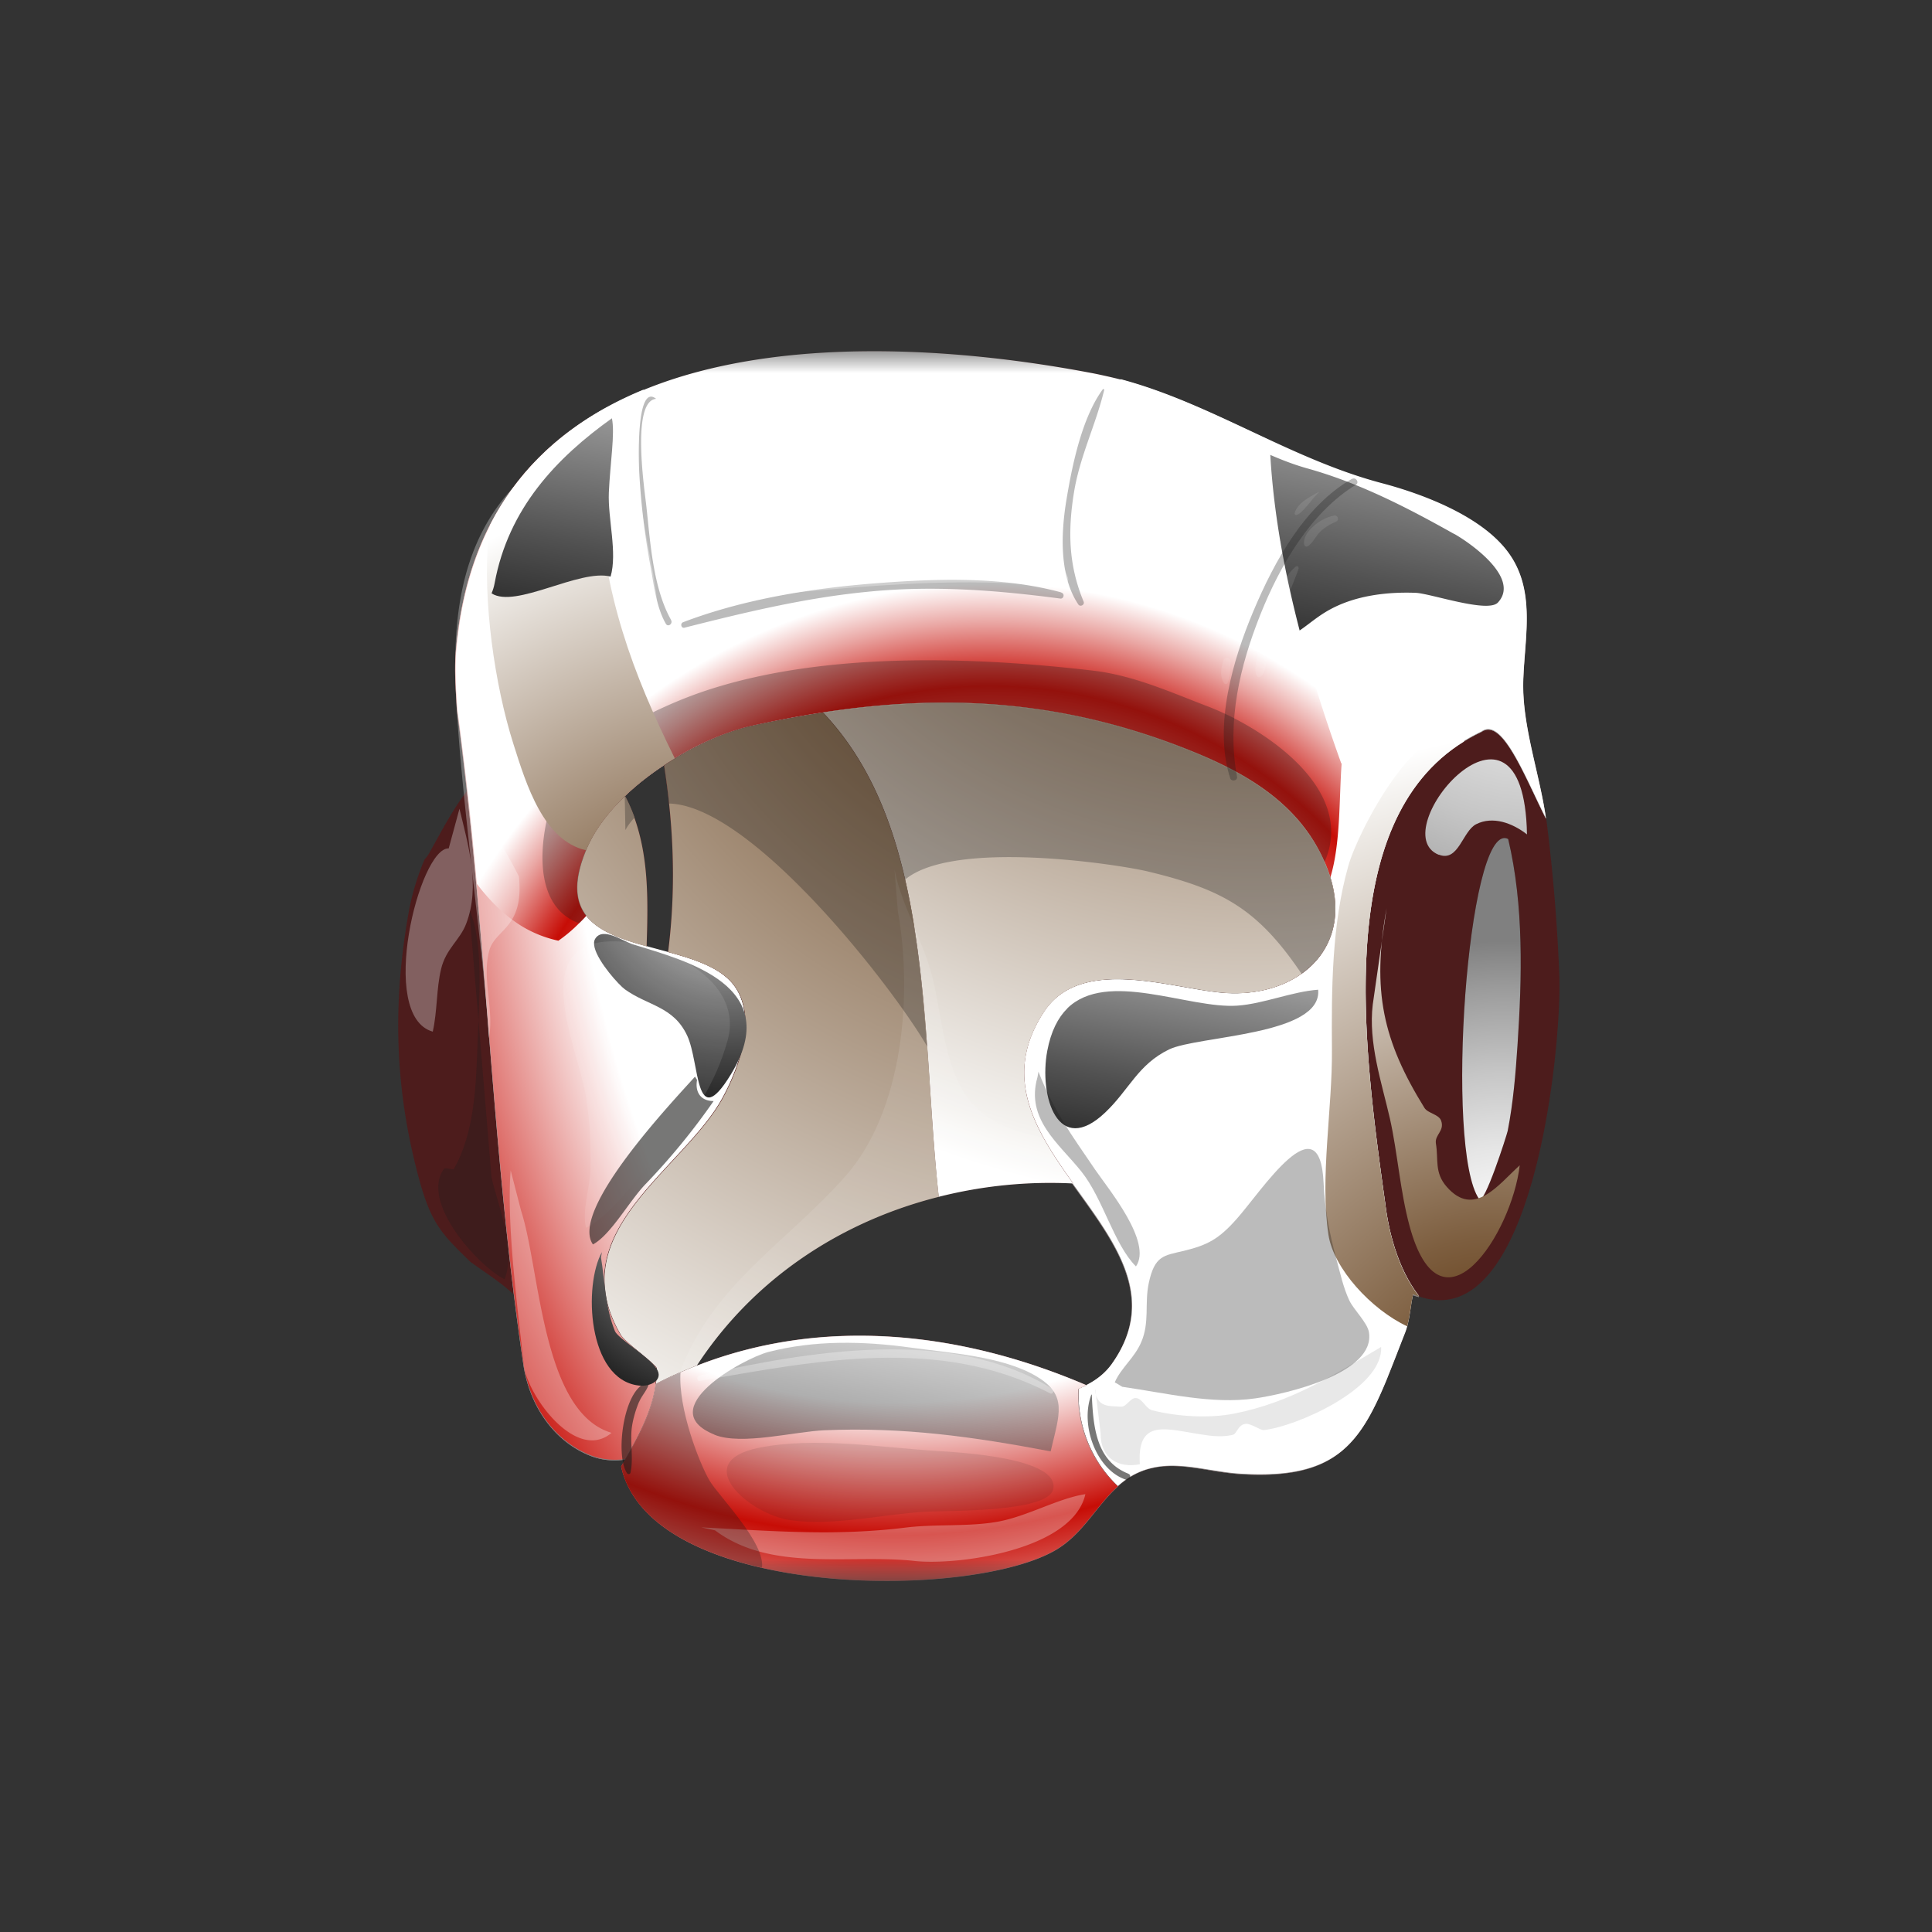 <svg xmlns="http://www.w3.org/2000/svg" width="44" height="44" fill="none"><rect width="100%" height="100%" fill="#333333" stroke="none"/><mask id="a" width="32" height="28" x="6" y="8" maskUnits="userSpaceOnUse" style="mask-type:luminance"><path fill="#fff" d="M38 8H6v28h32V8Z"/></mask><g mask="url(#a)"><path fill="#4D1C1C" d="M10.69 28.72c.344.256.71.473 1.021.773-.475-3.83-.647-7.67-1.072-11.484-.33.43-.57.895-.841 1.38a.814.814 0 0 1-.128.182 5.741 5.741 0 0 0-.355 1.163c-.377 2.09-.33 4.01.208 6.038.286 1.084.527 1.32 1.168 1.944v.004ZM33.737 16.668c-3.439 1.625-2.714 6.992-2.188 10.75.092.762.34 1.55.769 2.107 2.609.91 3.256-5.695 3.194-7.32a40.665 40.665 0 0 0-.285-3.466c-.004-.032-.011-.064-.015-.095-.487-.97-.999-2.319-1.47-1.976h-.005ZM14.905 15.008c3.242-1.23 6.886-1.207 10.285-.805-.388-1.904-.373-3.908.333-5.556a9.167 9.167 0 0 0-.567-.134c-3.011-.584-7.178-.907-10.292.37-.878 1.818-.699 4.346.241 6.125Z"/><path fill="#8A2929" d="M32.318 29.528c-.428-.556-.677-1.344-.768-2.105-.527-3.763-1.252-9.126 2.187-10.751.472-.343.985 1.01 1.471 1.976-.146-1.022-.548-2.106-.52-3.131.03-1.01.297-2.07-.354-2.942-.611-.82-1.94-1.314-2.861-1.558-2.082-.548-3.886-1.814-5.957-2.366-.706 1.644-.717 3.652-.333 5.556-3.399-.402-7.04-.426-10.285.805-.94-1.779-1.12-4.307-.241-6.125-2.29.939-4.01 2.745-4.277 5.951-.037.426 0 .884.025 1.337.677 4.941.776 9.942 1.515 14.907.143.943.695 1.74 1.515 2.07.267.107.534.127.797.091.4-.686.743-1.364.71-2.074-.004-.083-.713-.588-.812-.753-1.387-2.355 1.438-3.767 2.323-5.411.351-.647.776-1.775.293-2.5-.867-1.306-4.559-.493-3.38-3.199.585-1.344 2.454-2.476 3.757-2.764 3.472-.765 6.608-.789 9.992.576 1.035.418 2.18 1.013 2.832 2.125 1.23 2.102-.242 3.526-2.097 3.38-1.181-.095-3.241-.86-4.09.438-2.034 3.1 3.626 5.11 1.551 8.017-.201.276-.468.442-.768.564a2.874 2.874 0 0 0 .904 2.216c.07-.063.146-.122.226-.177.824-.556 1.687-.158 2.595-.106 2.55.15 2.86-1.006 3.728-3.226.099-.253.113-.596.176-.856.043.02.087.031.135.047l.01-.012Z"/><path fill="url(#b)" d="M32.318 29.528c-.428-.556-.677-1.344-.768-2.105-.527-3.763-1.252-9.126 2.187-10.751.472-.343.985 1.01 1.471 1.976-.146-1.022-.548-2.106-.52-3.131.03-1.01.297-2.07-.354-2.942-.611-.82-1.94-1.314-2.861-1.558-2.082-.548-3.886-1.814-5.957-2.366-.706 1.644-.717 3.652-.333 5.556-3.399-.402-7.04-.426-10.285.805-.94-1.779-1.12-4.307-.241-6.125-2.29.939-4.01 2.745-4.277 5.951-.037.426 0 .884.025 1.337.677 4.941.776 9.942 1.515 14.907.143.943.695 1.74 1.515 2.07.267.107.534.127.797.091.4-.686.743-1.364.71-2.074-.004-.083-.713-.588-.812-.753-1.387-2.355 1.438-3.767 2.323-5.411.351-.647.776-1.775.293-2.5-.867-1.306-4.559-.493-3.38-3.199.585-1.344 2.454-2.476 3.757-2.764 3.472-.765 6.608-.789 9.992.576 1.035.418 2.18 1.013 2.832 2.125 1.23 2.102-.242 3.526-2.097 3.38-1.181-.095-3.241-.86-4.09.438-2.034 3.1 3.626 5.11 1.551 8.017-.201.276-.468.442-.768.564a2.874 2.874 0 0 0 .904 2.216c.07-.063.146-.122.226-.177.824-.556 1.687-.158 2.595-.106 2.55.15 2.86-1.006 3.728-3.226.099-.253.113-.596.176-.856.043.02.087.031.135.047l.01-.012Z" style="mix-blend-mode:overlay"/><path fill="url(#c)" d="M32.318 29.528c-.428-.556-.677-1.344-.768-2.105-.527-3.763-1.252-9.126 2.187-10.751.472-.343.985 1.01 1.471 1.976-.146-1.022-.548-2.106-.52-3.131.03-1.01.297-2.07-.354-2.942-.611-.82-1.94-1.314-2.861-1.558-2.082-.548-3.886-1.814-5.957-2.366-.706 1.644-.717 3.652-.333 5.556-3.399-.402-7.04-.426-10.285.805-.94-1.779-1.12-4.307-.241-6.125-2.29.939-4.01 2.745-4.277 5.951-.037.426 0 .884.025 1.337.677 4.941.776 9.942 1.515 14.907.143.943.695 1.74 1.515 2.07.267.107.534.127.797.091.4-.686.743-1.364.71-2.074-.004-.083-.713-.588-.812-.753-1.387-2.355 1.438-3.767 2.323-5.411.351-.647.776-1.775.293-2.5-.867-1.306-4.559-.493-3.38-3.199.585-1.344 2.454-2.476 3.757-2.764 3.472-.765 6.608-.789 9.992.576 1.035.418 2.18 1.013 2.832 2.125 1.23 2.102-.242 3.526-2.097 3.38-1.181-.095-3.241-.86-4.09.438-2.034 3.1 3.626 5.11 1.551 8.017-.201.276-.468.442-.768.564a2.874 2.874 0 0 0 .904 2.216c.07-.063.146-.122.226-.177.824-.556 1.687-.158 2.595-.106 2.55.15 2.86-1.006 3.728-3.226.099-.253.113-.596.176-.856.043.02.087.031.135.047l.01-.012Z" style="mix-blend-mode:overlay"/><path fill="url(#d)" d="M32.182 29.481c-.05.217-.07.497-.135.73a1.25 1.25 0 0 1-.04.126c-.147.375-.278.718-.406 1.033-.63 1.542-1.204 2.319-3.326 2.193-.717-.04-1.405-.296-2.067-.126a1.622 1.622 0 0 0-.527.232c-.08.052-.158.115-.227.178a2.887 2.887 0 0 1-.904-2.217c.296-.122.567-.287.768-.564 2.075-2.906-3.585-4.917-1.55-8.017.848-1.297 2.912-.532 4.09-.438 1.851.146 3.322-1.277 2.096-3.38-.651-1.112-1.796-1.707-2.832-2.125-3.388-1.365-6.52-1.341-9.992-.576-1.306.288-3.172 1.42-3.758 2.765-.186.425-.248.76-.223 1.033.033.363.223.611.505.797.86.563 2.547.54 3.096 1.364.483.73.058 1.854-.293 2.5-.176.328-.428.643-.71.962-.735.837-1.672 1.673-1.925 2.678-.135.533-.073 1.116.311 1.771.1.166.809.67.813.753.033.706-.311 1.388-.71 2.075a1.55 1.55 0 0 1-.798-.091c-.82-.331-1.372-1.128-1.514-2.07-.74-4.966-.838-9.966-1.515-14.908-.03-.453-.062-.91-.026-1.336.27-3.207 1.99-5.013 4.277-5.951-.878 1.818-.699 4.345.242 6.124 3.245-1.23 6.886-1.207 10.285-.805-.385-1.904-.37-3.908.333-5.556 2.07.552 3.874 1.822 5.956 2.37.922.244 2.25.741 2.861 1.558.652.867.385 1.936.355 2.942-.029 1.025.373 2.11.516 3.131-.486-.966-.999-2.319-1.47-1.976-.14.067-.271.138-.4.217-2.978 1.842-2.297 6.925-1.789 10.534.092.76.337 1.553.769 2.102-.044-.016-.088-.028-.136-.048v.016Z" style="mix-blend-mode:multiply"/><path fill="url(#e)" d="M33.123 12.164c-1.072-.603-2.166-1.167-3.355-1.498-.75-.21-1.438-.604-2.16-.9-.336-.133-.694-.2-1.027-.335-.23-.094-.571-.394-.794-.433a.61.61 0 0 0-.168-.008c-.044.102-.081.209-.121.315-.15.6-.223 1.215-.271 1.834.516.276 1.299.134 1.764.513.358.296.676.934.987 1.214.23.21.275.056.49.407.136.22.103.587.253.812.545.828.853.205 1.522-.178.597-.343 1.332-.43 1.994-.406.34.012 1.647.47 1.877.221.527-.568-.67-1.38-.991-1.561v.003Z" style="mix-blend-mode:screen"/><path fill="url(#f)" d="M30.298 19.989a3.553 3.553 0 0 0-.337-.761c-.65-1.113-1.796-1.708-2.832-2.126-3.388-1.365-6.52-1.34-9.992-.576-.538.119-1.17.379-1.767.742-.856.516-1.643 1.234-1.99 2.023a.57.57 0 0 0-.03.07c-.292.71-.241 1.164.011 1.487-.055.06-.11.119-.168.174a3.33 3.33 0 0 1-.476.402 2.71 2.71 0 0 1-.768-.292c-.417-.24-.776-.591-1.09-1.005a89.861 89.861 0 0 0-.443-3.964c-.03-.453-.062-.91-.026-1.337.095-1.127.37-2.082.783-2.882.6-1.168 1.5-2.02 2.58-2.627.293-.162.6-.311.918-.442 3.107-1.27 7.274-.946 10.281-.362.19.04.38.082.567.13 1.186.315 2.284.867 3.396 1.384.088 2.544.849 5.178 1.62 7.327.004.016.012.028.02.04-.06.78-.02 1.806-.257 2.59v.005Z" style="mix-blend-mode:multiply"/><path fill="#8A2929" d="m24.561 31.63.183-.082c-2.85-1.223-5.99-1.574-8.876-.446a8.924 8.924 0 0 0-.933.418c-.077.639-.417 1.254-.787 1.881.677 3.033 7.99 3.06 9.923 1.885.607-.37.9-.994 1.394-1.435a2.884 2.884 0 0 1-.9-2.217l-.004-.004Z"/><path fill="url(#g)" d="m24.561 31.63.183-.082c-2.85-1.223-5.99-1.574-8.876-.446a8.924 8.924 0 0 0-.933.418c-.077.639-.417 1.254-.787 1.881.677 3.033 7.99 3.06 9.923 1.885.607-.37.9-.994 1.394-1.435a2.884 2.884 0 0 1-.9-2.217l-.004-.004Z" style="mix-blend-mode:overlay"/><path fill="url(#h)" d="M25.461 33.847c-.49.437-.787 1.064-1.394 1.435-1.16.706-4.273.978-6.717.422-1.614-.367-2.939-1.096-3.206-2.307.37-.623.71-1.238.787-1.877.187-.095.373-.185.564-.264.124-.052.245-.107.37-.15 2.89-1.128 6.029-.777 8.875.441a2.12 2.12 0 0 1-.186.087 2.874 2.874 0 0 0 .904 2.217l.003-.004Z" style="mix-blend-mode:multiply"/><path fill="#691F1F" d="M18.744 16.23c-.531.083-1.065.182-1.61.3-.611.134-1.343.458-2.013.9.223 1.427.275 2.83.092 4.25.64.174 1.251.375 1.544.813.483.726.058 1.853-.293 2.5-.889 1.64-3.71 3.053-2.323 5.41.098.167.805.671.808.754.004.119 0 .237-.018.355.307-.158.622-.292.933-.418 1.332-2.03 3.34-3.297 5.507-3.841-.414-3.762-.092-8.349-2.631-11.027l.004.004Z"/><path fill="#691F1F" d="M13.376 19.299c-.68 1.565.267 1.952 1.354 2.251.033-1.147.066-2.342-.494-3.423-.373.36-.677.754-.86 1.172Z"/><path fill="#5C1B1B" d="M29.962 19.232c-.652-1.113-1.797-1.712-2.832-2.13-2.854-1.152-5.532-1.313-8.383-.876 2.543 2.678 2.218 7.269 2.63 11.027a10.457 10.457 0 0 1 3.063-.304c-.856-1.199-1.635-2.429-.666-3.904.85-1.297 2.913-.532 4.095-.438 1.851.15 3.318-1.277 2.093-3.375Z"/><path fill="url(#i)" d="M29.643 22.177c-.464.328-1.094.49-1.778.434-1.182-.094-3.242-.86-4.09.438-.692 1.053-.494 1.984-.011 2.863.194.355.431.698.677 1.041a10.32 10.32 0 0 0-3.063.304c-.216-1.956-.23-4.141-.56-6.16a14.045 14.045 0 0 0-.205-1.069c-.329-1.447-.885-2.764-1.87-3.802 2.85-.437 5.533-.276 8.387.876 1.035.418 2.18 1.013 2.832 2.126.775 1.325.475 2.385-.319 2.945v.004Z" style="mix-blend-mode:multiply"/><path fill="#2E0E0E" d="M34.323 19.097c-.904-.335-1.424 7.087-.637 8.211.113.162.633-1.463.651-1.554.125-.639.18-1.297.223-1.948.103-1.546.147-3.186-.212-4.697l-.025-.012Z"/><path fill="url(#j)" d="M34.323 19.097c-.904-.335-1.424 7.087-.637 8.211.113.162.633-1.463.651-1.554.125-.639.18-1.297.223-1.948.103-1.546.147-3.186-.212-4.697l-.025-.012Z" style="mix-blend-mode:overlay"/><path fill="url(#k)" d="M21.114 23.83a31.547 31.547 0 0 0-.292-2.725c-.3-1.866-.857-3.589-2.079-4.875-.53.083-1.064.182-1.606.3-.61.134-1.346.457-2.012.903.044.288.084.58.113.868.121 1.132.121 2.252-.022 3.383.637.174 1.252.375 1.544.813.483.73.059 1.853-.292 2.5-.89 1.645-3.71 3.056-2.324 5.41.1.166.809.671.813.754.003.118-.004.237-.019.355a7.78 7.78 0 0 1 .55-.26c.127-.055.255-.107.383-.158 1.332-2.031 3.344-3.297 5.51-3.841-.12-1.093-.179-2.26-.263-3.427h-.004Zm-6.662-5.21a3.85 3.85 0 0 0-.216-.493c0 .004-.008.004-.011.012-.37.355-.67.75-.853 1.16-.68 1.565.267 1.956 1.354 2.255.03-.978.059-1.987-.278-2.93l.004-.004Z" style="mix-blend-mode:multiply"/><path fill="#1D1D1B" d="M30.796 10.902c-1.072.608-1.767 1.866-2.25 3.014-.461 1.092-.915 2.61-.53 3.805.028.09.175.063.156-.035-.234-1.266.066-2.517.53-3.684.455-1.14 1.153-2.335 2.178-2.962.084-.05 0-.18-.084-.134v-.004Z" opacity=".3" style="mix-blend-mode:overlay"/><path fill="#fff" d="M30.027 11.206c-.183.107-.475.24-.541.477-.008.032.022.052.047.044.088-.032.143-.107.209-.178.102-.11.183-.232.293-.335.003-.004 0-.016-.008-.012v.004ZM29.157 12.322a.73.73 0 0 0-.245.28c-.066.122-.172.292-.165.438 0 .035.044.06.07.035.09-.074.124-.209.171-.319.059-.138.117-.284.183-.418.004-.008-.007-.02-.014-.016ZM28.421 13.592c-.168.185-.348.56-.278.828.007.032.047.036.066.016.088-.118.117-.272.165-.41.043-.134.073-.268.102-.402.007-.036-.033-.052-.055-.028v-.004ZM28.022 15.067c0-.087-.128-.114-.157-.032-.055.17-.091.363.01.521.023.032.07.032.085-.008.059-.146.055-.323.062-.481ZM30.382 11.742a.994.994 0 0 0-.439.217c-.113.095-.27.265-.242.438.008.043.048.067.085.043.102-.066.168-.205.252-.3.106-.114.249-.2.388-.26.084-.035.04-.157-.044-.138ZM29.515 12.898c-.183.154-.3.359-.399.584-.087.197-.208.445-.15.666.011.036.055.051.084.032.15-.119.187-.32.25-.497.083-.245.186-.481.274-.726.01-.035-.022-.083-.059-.055v-.004ZM28.838 15.083c.022-.142.04-.28.033-.422 0-.079-.11-.099-.139-.028a1.676 1.676 0 0 0-.106.36c-.026.133-.066.26-.007.39.022.043.062.055.099.02.091-.088.102-.194.12-.316v-.004Z" opacity=".1" style="mix-blend-mode:overlay"/><path fill="url(#l)" d="M24.305 22.966c.904-.887 2.762.012 3.87-.063.597-.04 1.248-.32 1.845-.363.099 1.045-2.744 1.045-3.395 1.36-.71.344-.908.916-1.45 1.432-1.082 1.034-1.518-.366-1.324-1.4.084-.445.245-.757.457-.966h-.003Z" style="mix-blend-mode:screen"/><path fill="url(#m)" d="M16.27 32.675c.615.249 1.83-.075 2.514-.102 1.8-.075 3.373.146 5.144.481.198-.848.395-1.282-.322-1.708-.768-.461-2.012-.536-2.883-.658-1.068-.146-2.166-.17-3.223.102-.586.154-2.653 1.306-1.23 1.882v.003Z" opacity=".5" style="mix-blend-mode:screen"/><path fill="url(#n)" d="M31.579 20.683c-.34 1.88-.085 3.02.863 4.55.077.123.33.143.38.293.081.236-.153.315-.12.52.062.367-.04.659.249.986.625.71 1.17-.051 1.66-.493-.182 1.562-1.792 4.034-2.51 1.38-.215-.796-.274-1.672-.445-2.437-.19-.832-.498-1.731-.392-2.607l.315-2.192Z" style="mix-blend-mode:multiply"/><path fill="url(#o)" d="M32.768 19.464c.45.178.538-.536.852-.694.377-.19.824-.027 1.156.233-.07-3.857-3.307-.052-2.008.465v-.004Z" style="mix-blend-mode:overlay"/><path fill="url(#p)" d="M32.05 30.207c-.819-.383-1.679-1.317-1.796-2.087-.197-1.297.092-2.874.08-4.223-.01-1.345-.007-2.84.374-4.18.223-.797 1.635-3.498 2.623-2.923l.008.095c-2.979 1.842-2.298 6.925-1.79 10.534.092.76.337 1.553.769 2.101-.044-.015-.088-.027-.136-.047-.05.217-.07.497-.135.73h.004Z" style="mix-blend-mode:multiply"/><path fill="#fff" d="M31.604 31.366c-.63 1.542-1.203 2.32-3.326 2.193-.717-.04-1.405-.296-2.067-.126-.197-.229-.227-.438.095-.564.688-.264 1.533.508 2.2-.06a1.228 1.228 0 0 1-.114-.18c.644.725 2.166-.442 3.212-1.263ZM16.278 34.848c1.288.97 3.07.537 4.551.702.962.107 3.604-.24 3.89-1.522-.637.099-1.332.513-2.017.631-.665.114-1.397.047-2.074.13-1.62.201-3.077.075-4.658-.004l.311.067-.003-.004ZM11.63 26.657c-.098 1.227.165 3.18.297 4.421.073.687 1.19 2.24 2.001 1.554-1.588-.47-1.624-3.715-2.06-5.056l-.237-.919Z" opacity=".3" style="mix-blend-mode:overlay"/><path fill="#1D1D1B" d="M25.699 33.563c-.736-.288-.802-1.069-.834-1.799a.006.006 0 0 0-.011 0c-.264.695.12 1.728.805 1.94.073.024.117-.11.043-.137l-.003-.004ZM14.558 31.922c.058-.138.164-.24.212-.382.01-.032-.011-.055-.04-.048-.53.138-.725 1.653-.45 2.059.022.035.073.024.08-.016.07-.32-.014-.694.03-1.03.029-.2.087-.394.164-.579l.004-.004Z" opacity=".6" style="mix-blend-mode:overlay"/><path fill="#1D1D1B" d="M30.163 19.626a4.514 4.514 0 0 0-.202-.395c-.65-1.112-1.796-1.707-2.831-2.125-3.389-1.365-6.52-1.34-9.993-.576-1.306.288-3.172 1.42-3.757 2.765-.326.749-.278 1.226-.022 1.557a3.58 3.58 0 0 1-.169.174l-.091-.036c-.926-.422-.816-1.747-.575-2.595.377-1.336 2.452-2.314 3.634-2.693 2.656-.856 5.985-.75 8.726-.43.933.107 1.786.497 2.634.82 1.2.462 3.385 1.85 2.653 3.53l-.007.004Z" opacity=".3" style="mix-blend-mode:overlay"/><path fill="#fff" d="M10.782 15.379c-.01.926.033 1.932.242 2.847.153.674.5 1.143.794 1.735.12 1.18-.538 1.195-.674 1.684-.179.65.121 1.372-.014 2.011-.066-1.597-.67-5.714-.754-8.037-.073-2.062.296-3.916 2.07-5.178.191-.134.41-.256.616-.367-.443.95-1.31 1.523-1.72 2.493a7.57 7.57 0 0 0-.56 2.808v.004Z" opacity=".3" style="mix-blend-mode:overlay"/><path fill="url(#q)" d="M15.367 17.271c-.857.517-1.643 1.235-1.99 2.024-.012.023-.023.047-.03.07-.97-.224-1.358-1.486-1.654-2.42-.428-1.346-.702-3.274-.57-4.706.007-.098.021-.197.043-.292.6-1.167 1.5-2.019 2.58-2.626-.004.65-.128 1.294-.103 1.956.088 2.228.769 4.07 1.723 5.99v.005Z" style="mix-blend-mode:multiply"/><path fill="#1D1D1B" d="M17.353 35.704c-1.613-.367-2.938-1.096-3.205-2.307.37-.623.71-1.238.787-1.877.186-.095.373-.185.563-.264-.055.828.432 2.074.662 2.465.213.358 1.277 1.42 1.193 1.987v-.004Z" opacity=".3" style="mix-blend-mode:overlay"/><path fill="url(#r)" d="M13.555 21.38c.172-.28.63.056.86.127 1.222.379 3.465.943 2.225 2.97-.82 1.337-.695-.269-.992-.896-.314-.666-.896-.674-1.416-1.049-.128-.09-.607-.615-.691-.954-.018-.079-.018-.146.014-.197Z" style="mix-blend-mode:screen"/><path fill="url(#s)" d="M13.713 28.507c-.429.753-.337 2.914.837 3.048.268.032.575-.13.4-.39-.191-.284-.875-.682-.945-.848-.22-.54-.227-1.124-.318-1.68l.022-.126.004-.004Z" style="mix-blend-mode:screen"/><path fill="#fff" d="M13.329 24.89c.102.533.131 1.196.12 1.732-.01.414-.2.958-.102 1.34.626-.307 1.237-1.253 1.745-1.774.688-.706 1.211-1.53 1.478-2.492.388-1.404-1.474-2.22-2.502-2.256-2.082-.079-.955 2.327-.736 3.45h-.003Z" opacity=".1" style="mix-blend-mode:overlay"/><path fill="#1D1D1B" d="M17.99 34.62c1.013.142 2.104-.138 3.12-.194.444-.023 2.741.02 2.873-.5.187-.734-2.195-.852-2.623-.88-1.292-.079-2.788-.331-4.069-.075-1.614.32-.216 1.519.703 1.649h-.004ZM24.938 31.65c.044.41.315.367.596.387.114.008.216-.21.337-.198.154.016.22.241.373.28.575.146 1.299.186 1.863.075 1.291-.256 2.231-.86 3.347-1.518.052.958-1.976 1.826-2.674 1.893-.074.008-.29-.154-.41-.142-.183.02-.194.229-.3.252-.3.067-.564.012-.886-.039-.702-.118-1.287-.276-1.225.706-.48.099-.9-.134-.893-.698l-.12-1.002-.008.004Z" opacity=".1" style="mix-blend-mode:overlay"/><path fill="#1D1D1B" d="M25.556 31.583c.999.142 2.042.406 3.033.264.706-.102 2.748-.572 2.587-1.51-.036-.213-.344-.509-.443-.714-.139-.292-.208-.62-.296-.942-.161-.596-.267-1.144-.293-1.74-.084-1.889-1.416.19-1.98.82-.405.458-.665.596-1.203.726-.454.11-.666.099-.801.746-.095.461.025.883-.169 1.333-.157.366-.453.575-.603.915l.164.098.004.004Z" opacity=".3" style="mix-blend-mode:overlay"/><path fill="url(#t)" d="M13.936 9.526c-1.27.907-2.357 2.055-2.671 3.755-.015.086-.04.161-.07.232.545.355 2.002-.564 2.711-.382.158-.545-.065-1.318-.04-1.913.03-.674.143-1.345.07-1.692Z" style="mix-blend-mode:screen"/><path fill="#fff" d="M21.378 27.257c-2.166.544-4.175 1.81-5.51 3.841-.128.047-.256.103-.384.158.753-2.015 2.44-2.958 3.78-4.48 1.302-1.483 1.529-4.113 1.181-6.046l-.073-.927c.08.43.263.864.45 1.302.143.887.227 1.806.293 2.725.084 1.171.139 2.335.263 3.427Z" opacity=".1" style="mix-blend-mode:overlay"/><path fill="#fff" d="M24.436 26.953a10.326 10.326 0 0 0-3.062.304c-.216-1.956-.23-4.141-.56-6.16.158.378.315.753.414 1.132.227.89.27 2.121.874 2.855.392.477.992.694 1.658.824.194.355.431.698.676 1.041v.004Z" opacity=".1" style="mix-blend-mode:overlay"/><path fill="#1D1D1B" d="M14.236 18.127c.084.162.157.328.216.493a1.364 1.364 0 0 0-.209.284l-.015-.769.011-.012-.003.004ZM21.114 23.83c-.757-1.313-3.984-5.49-5.88-5.53-.028-.287-.069-.579-.113-.867.67-.442 1.402-.765 2.013-.903.545-.118 1.079-.22 1.606-.3 1.804 1.897 2.162 4.756 2.37 7.6h.005Z" opacity=".3" style="mix-blend-mode:overlay"/><path fill="#1D1D1B" d="M29.643 22.177s-.011-.023-.022-.031c-.999-1.471-1.811-1.897-3.483-2.3-.666-.16-4.435-.74-5.529.19-.329-1.447-.885-2.765-1.87-3.802 2.851-.437 5.533-.276 8.387.876 1.035.418 2.18 1.013 2.832 2.125.775 1.326.475 2.386-.319 2.946l.004-.004ZM15.282 14.117c-.41-.73-.472-1.771-.563-2.6-.04-.366-.344-2.366.216-2.433.003 0 .007-.007 0-.007-.465-.351-.384 1.541-.377 1.676a16.8 16.8 0 0 0 .263 2.18c.074.415.132.908.344 1.274.048.083.165 0 .117-.087v-.003ZM24.678 13.699c-.34-.82-.362-1.594-.22-2.477.132-.824.498-1.546.689-2.339.003-.02-.022-.031-.033-.015-.472.646-.692 1.707-.824 2.5-.128.757-.172 1.743.268 2.398.043.063.153.011.12-.067ZM24.173 13.493c-1.354-.37-2.854-.315-4.233-.209-1.464.115-3 .36-4.387.888-.066.031-.04.146.04.122 1.383-.35 2.744-.678 4.16-.816 1.486-.15 2.92-.04 4.395.154.08.011.106-.115.025-.134v-.005Z" opacity=".3" style="mix-blend-mode:overlay"/><path fill="#fff" d="M23.617 13.23c-1.559-.32-3.187-.072-4.749.082-1.04.099-2.44.016-3.311.738-.011.007 0 .031.01.023 1.058-.489 2.174-.548 3.305-.647 1.599-.138 3.12-.228 4.727-.106.051 0 .07-.079.014-.087l.004-.004ZM14.682 12.026c-.117-.662-.157-1.336-.278-1.995 0-.008-.011-.008-.011 0-.07.662.084 1.357.198 2.003.117.663.22 1.333.354 1.992.008.027.048.016.044-.012-.033-.67-.19-1.333-.307-1.988ZM24.327 13.17c-.575-1.372-.07-2.84.534-4.062.007-.016-.011-.031-.026-.024-.497.363-.673 1.203-.786 1.799-.143.757-.15 1.62.153 2.335.033.078.154.035.121-.048h.004Z" opacity=".3" style="mix-blend-mode:overlay"/><path fill="#fff" d="M17.884 9.755c-.355.051-.615.09-1.003.166-.08.205-.157.41-.23.615-.096-.13-.38-.363-.48-.481a18.87 18.87 0 0 0-1.12.26c.066.568.15 1.171.253 1.814l.238-.047c.274-.06.545-.11.805-.15l-.172-.718c.256.17.501.351.739.552.128-.296.267-.544.406-.824.059.276.114.524.176.82.293-.035.585-.07.878-.098a45.688 45.688 0 0 0-.487-1.91h-.003ZM21.242 9.451c-.358.012-.622.024-1.013.051-.099.21-.194.419-.29.624-.08-.15-.34-.434-.43-.576-.363.031-.74.075-1.139.134.015.611.04 1.27.08 1.968.081-.008.162-.016.239-.02.278-.028.549-.047.812-.06-.033-.267-.07-.531-.103-.788.238.213.465.442.681.682.154-.295.318-.544.483-.828.033.304.062.572.095.896.293-.005.59 0 .882 0a59.778 59.778 0 0 0-.3-2.087l.003.004ZM23.28 9.443c-.336-.012-.673-.02-1.013-.02-.227.71-.44 1.416-.637 2.114.29.004.582.016.871.032l.092-.398a6.3 6.3 0 0 1 .27.015l.055.41c.286.02.575.044.86.072a57.464 57.464 0 0 0-.497-2.225Zm-.633 1.36c.037-.173.074-.342.114-.516.026.174.055.347.08.525-.062 0-.128-.008-.19-.008h-.003Z"/><path fill="#1D1D1B" d="M15.828 24.52c-.483.54-2.869 3.044-2.324 3.821.41-.22.834-1.001 1.204-1.38a15.34 15.34 0 0 0 1.544-1.885c-.285 0-.428-.193-.377-.481l-.047-.075Z" opacity=".6" style="mix-blend-mode:overlay"/><path fill="#1D1D1B" d="M23.628 24.532c-.278.958.498 1.518 1.003 2.153.494.62.735 1.652 1.24 2.157.377-.552-.618-1.75-.93-2.204-.548-.809-.94-1.33-1.291-2.232l-.022.126ZM10.69 20.722c.337.726.216 2.146.187 2.993-.033.967-.062 2.079-.545 2.915-.077 0-.136-.028-.212-.02-.575.742.775 2.232 1.372 2.524.263-.682-.136-1.64-.297-2.31l-.508-6.106.003.004Z" opacity=".3" style="mix-blend-mode:overlay"/><path fill="#fff" d="M10.219 19.322c-.666-.031-1.629 3.818-.363 4.173.106-.474.08-.975.19-1.428.11-.462.429-.655.571-1.03.33-.86.044-1.798-.153-2.618l-.245.903ZM23.968 31.63c-2.316-1.435-5.561-.851-8.038-.303-.07.015-.066.134.007.122 2.653-.458 5.455-1.033 7.98.284.062.032.106-.067.048-.103h.003Z" opacity=".3" style="mix-blend-mode:overlay"/></g><defs><radialGradient id="b" cx="0" cy="0" r="1" gradientTransform="rotate(11.876 11.3 175.08) scale(21.368 22.896)" gradientUnits="userSpaceOnUse"><stop stop-color="#fff"/><stop offset=".14" stop-color="#F8F8F8"/><stop offset=".34" stop-color="#E5E5E5"/><stop offset=".58" stop-color="#C6C6C6"/><stop offset=".85" stop-color="#9B9B9B"/><stop offset="1" stop-color="gray"/></radialGradient><radialGradient id="c" cx="0" cy="0" r="1" gradientTransform="matrix(9.908 2.084 -2.233 10.616 16.961 23.257)" gradientUnits="userSpaceOnUse"><stop stop-color="#BABABA"/><stop offset=".24" stop-color="#B3B3B3"/><stop offset=".58" stop-color="#A0A0A0"/><stop offset=".98" stop-color="#818181"/><stop offset="1" stop-color="gray"/></radialGradient><radialGradient id="d" cx="0" cy="0" r="1" gradientTransform="matrix(36.012 7.573 -8.114 38.586 38.743 15.844)" gradientUnits="userSpaceOnUse"><stop offset=".7" stop-color="#fff"/><stop offset=".84" stop-color="#C70D06"/><stop offset=".87" stop-color="#D13933"/><stop offset=".94" stop-color="#EAA8A5"/><stop offset="1" stop-color="#fff"/></radialGradient><radialGradient id="f" cx="0" cy="0" r="1" gradientTransform="rotate(11.876 -122.905 120.523) scale(13.64 14.615)" gradientUnits="userSpaceOnUse"><stop offset=".52" stop-color="#fff"/><stop offset=".84" stop-color="#C70D06"/><stop offset=".87" stop-color="#D13933"/><stop offset=".94" stop-color="#EAA8A5"/><stop offset="1" stop-color="#fff"/></radialGradient><radialGradient id="g" cx="0" cy="0" r="1" gradientTransform="rotate(11.876 -202.5 116.819) scale(14.759 15.815)" gradientUnits="userSpaceOnUse"><stop offset=".61" stop-color="gray"/><stop offset=".7" stop-color="#828282"/><stop offset=".77" stop-color="#8C8C8C"/><stop offset=".83" stop-color="#9C9C9C"/><stop offset=".88" stop-color="#B2B2B2"/><stop offset=".94" stop-color="#CFCFCF"/><stop offset=".99" stop-color="#F2F2F2"/><stop offset="1" stop-color="#fff"/></radialGradient><radialGradient id="h" cx="0" cy="0" r="1" gradientTransform="matrix(19.855 4.175 -4.474 21.275 20.798 16.763)" gradientUnits="userSpaceOnUse"><stop offset=".7" stop-color="#fff"/><stop offset=".84" stop-color="#C70D06"/><stop offset=".87" stop-color="#D13933"/><stop offset=".94" stop-color="#EAA8A5"/><stop offset="1" stop-color="#fff"/></radialGradient><radialGradient id="i" cx="0" cy="0" r="1" gradientTransform="rotate(11.876 -9.22 142.007) scale(21.115 22.625)" gradientUnits="userSpaceOnUse"><stop stop-color="#522900"/><stop offset=".1" stop-color="#5E3711"/><stop offset=".31" stop-color="#7D5E3F"/><stop offset=".59" stop-color="#B09D8A"/><stop offset=".95" stop-color="#F4F2EF"/><stop offset="1" stop-color="#fff"/></radialGradient><radialGradient id="j" cx="0" cy="0" r="1" gradientTransform="rotate(11.876 -120.224 178.136) scale(6.668 7.144)" gradientUnits="userSpaceOnUse"><stop stop-color="#fff"/><stop offset=".14" stop-color="#F8F8F8"/><stop offset=".34" stop-color="#E5E5E5"/><stop offset=".58" stop-color="#C6C6C6"/><stop offset=".85" stop-color="#9B9B9B"/><stop offset="1" stop-color="gray"/></radialGradient><radialGradient id="k" cx="0" cy="0" r="1" gradientTransform="rotate(11.876 -33.467 128.794) scale(24.631 26.392)" gradientUnits="userSpaceOnUse"><stop stop-color="#522900"/><stop offset=".1" stop-color="#5E3711"/><stop offset=".31" stop-color="#7D5E3F"/><stop offset=".59" stop-color="#B09D8A"/><stop offset=".95" stop-color="#F4F2EF"/><stop offset="1" stop-color="#fff"/></radialGradient><radialGradient id="n" cx="0" cy="0" r="1" gradientTransform="matrix(12.335 2.594 -2.78 13.217 33.936 32.368)" gradientUnits="userSpaceOnUse"><stop stop-color="#522900"/><stop offset=".1" stop-color="#5E3711"/><stop offset=".31" stop-color="#7D5E3F"/><stop offset=".59" stop-color="#B09D8A"/><stop offset=".95" stop-color="#F4F2EF"/><stop offset="1" stop-color="#fff"/></radialGradient><radialGradient id="o" cx="0" cy="0" r="1" gradientTransform="matrix(9.035 1.9 -2.036 9.681 35.088 12.99)" gradientUnits="userSpaceOnUse"><stop stop-color="#fff"/><stop offset=".14" stop-color="#F8F8F8"/><stop offset=".34" stop-color="#E5E5E5"/><stop offset=".58" stop-color="#C6C6C6"/><stop offset=".85" stop-color="#9B9B9B"/><stop offset="1" stop-color="gray"/></radialGradient><radialGradient id="p" cx="0" cy="0" r="1" gradientTransform="matrix(16.239 3.415 -3.659 17.4 35.565 34.406)" gradientUnits="userSpaceOnUse"><stop stop-color="#522900"/><stop offset=".1" stop-color="#5E3711"/><stop offset=".31" stop-color="#7D5E3F"/><stop offset=".59" stop-color="#B09D8A"/><stop offset=".95" stop-color="#F4F2EF"/><stop offset="1" stop-color="#fff"/></radialGradient><radialGradient id="q" cx="0" cy="0" r="1" gradientTransform="matrix(12.651 2.661 -2.851 13.556 16.494 24.726)" gradientUnits="userSpaceOnUse"><stop stop-color="#522900"/><stop offset=".1" stop-color="#5E3711"/><stop offset=".31" stop-color="#7D5E3F"/><stop offset=".59" stop-color="#B09D8A"/><stop offset=".95" stop-color="#F4F2EF"/><stop offset="1" stop-color="#fff"/></radialGradient><radialGradient id="r" cx="0" cy="0" r="1" gradientTransform="matrix(8.856 1.862 -1.995 9.489 16.749 19.303)" gradientUnits="userSpaceOnUse"><stop stop-color="#FDFDFD"/><stop offset=".18" stop-color="#B1B1B1"/><stop offset=".35" stop-color="#727272"/><stop offset=".5" stop-color="#414141"/><stop offset=".63" stop-color="#1D1D1D"/><stop offset=".74" stop-color="#070707"/><stop offset=".81"/></radialGradient><radialGradient id="s" cx="0" cy="0" r="1" gradientTransform="rotate(11.876 -123.112 92.753) scale(7.251 7.77)" gradientUnits="userSpaceOnUse"><stop stop-color="#FDFDFD"/><stop offset=".18" stop-color="#B1B1B1"/><stop offset=".35" stop-color="#727272"/><stop offset=".5" stop-color="#414141"/><stop offset=".63" stop-color="#1D1D1D"/><stop offset=".74" stop-color="#070707"/><stop offset=".81"/></radialGradient><linearGradient id="e" x1="28.576" x2="30.952" y1="20.175" y2="6.043" gradientUnits="userSpaceOnUse"><stop offset=".16"/><stop offset=".23" stop-color="#0A0A0A"/><stop offset=".35" stop-color="#252525"/><stop offset=".51" stop-color="#525252"/><stop offset=".7" stop-color="#8F8F8F"/><stop offset=".91" stop-color="#DDD"/><stop offset="1" stop-color="#fff"/></linearGradient><linearGradient id="l" x1="25.853" x2="27.828" y1="30.744" y2="18.994" gradientUnits="userSpaceOnUse"><stop offset=".16"/><stop offset=".23" stop-color="#0A0A0A"/><stop offset=".35" stop-color="#252525"/><stop offset=".51" stop-color="#525252"/><stop offset=".7" stop-color="#8F8F8F"/><stop offset=".91" stop-color="#DDD"/><stop offset="1" stop-color="#fff"/></linearGradient><linearGradient id="m" x1="19.31" x2="20.666" y1="36.516" y2="28.448" gradientUnits="userSpaceOnUse"><stop offset=".16"/><stop offset=".23" stop-color="#0A0A0A"/><stop offset=".35" stop-color="#252525"/><stop offset=".51" stop-color="#525252"/><stop offset=".7" stop-color="#8F8F8F"/><stop offset=".91" stop-color="#DDD"/><stop offset="1" stop-color="#fff"/></linearGradient><linearGradient id="t" x1="11.707" x2="13.979" y1="19.167" y2="5.673" gradientUnits="userSpaceOnUse"><stop offset=".16"/><stop offset=".23" stop-color="#0A0A0A"/><stop offset=".35" stop-color="#252525"/><stop offset=".51" stop-color="#525252"/><stop offset=".7" stop-color="#8F8F8F"/><stop offset=".91" stop-color="#DDD"/><stop offset="1" stop-color="#fff"/></linearGradient></defs></svg>